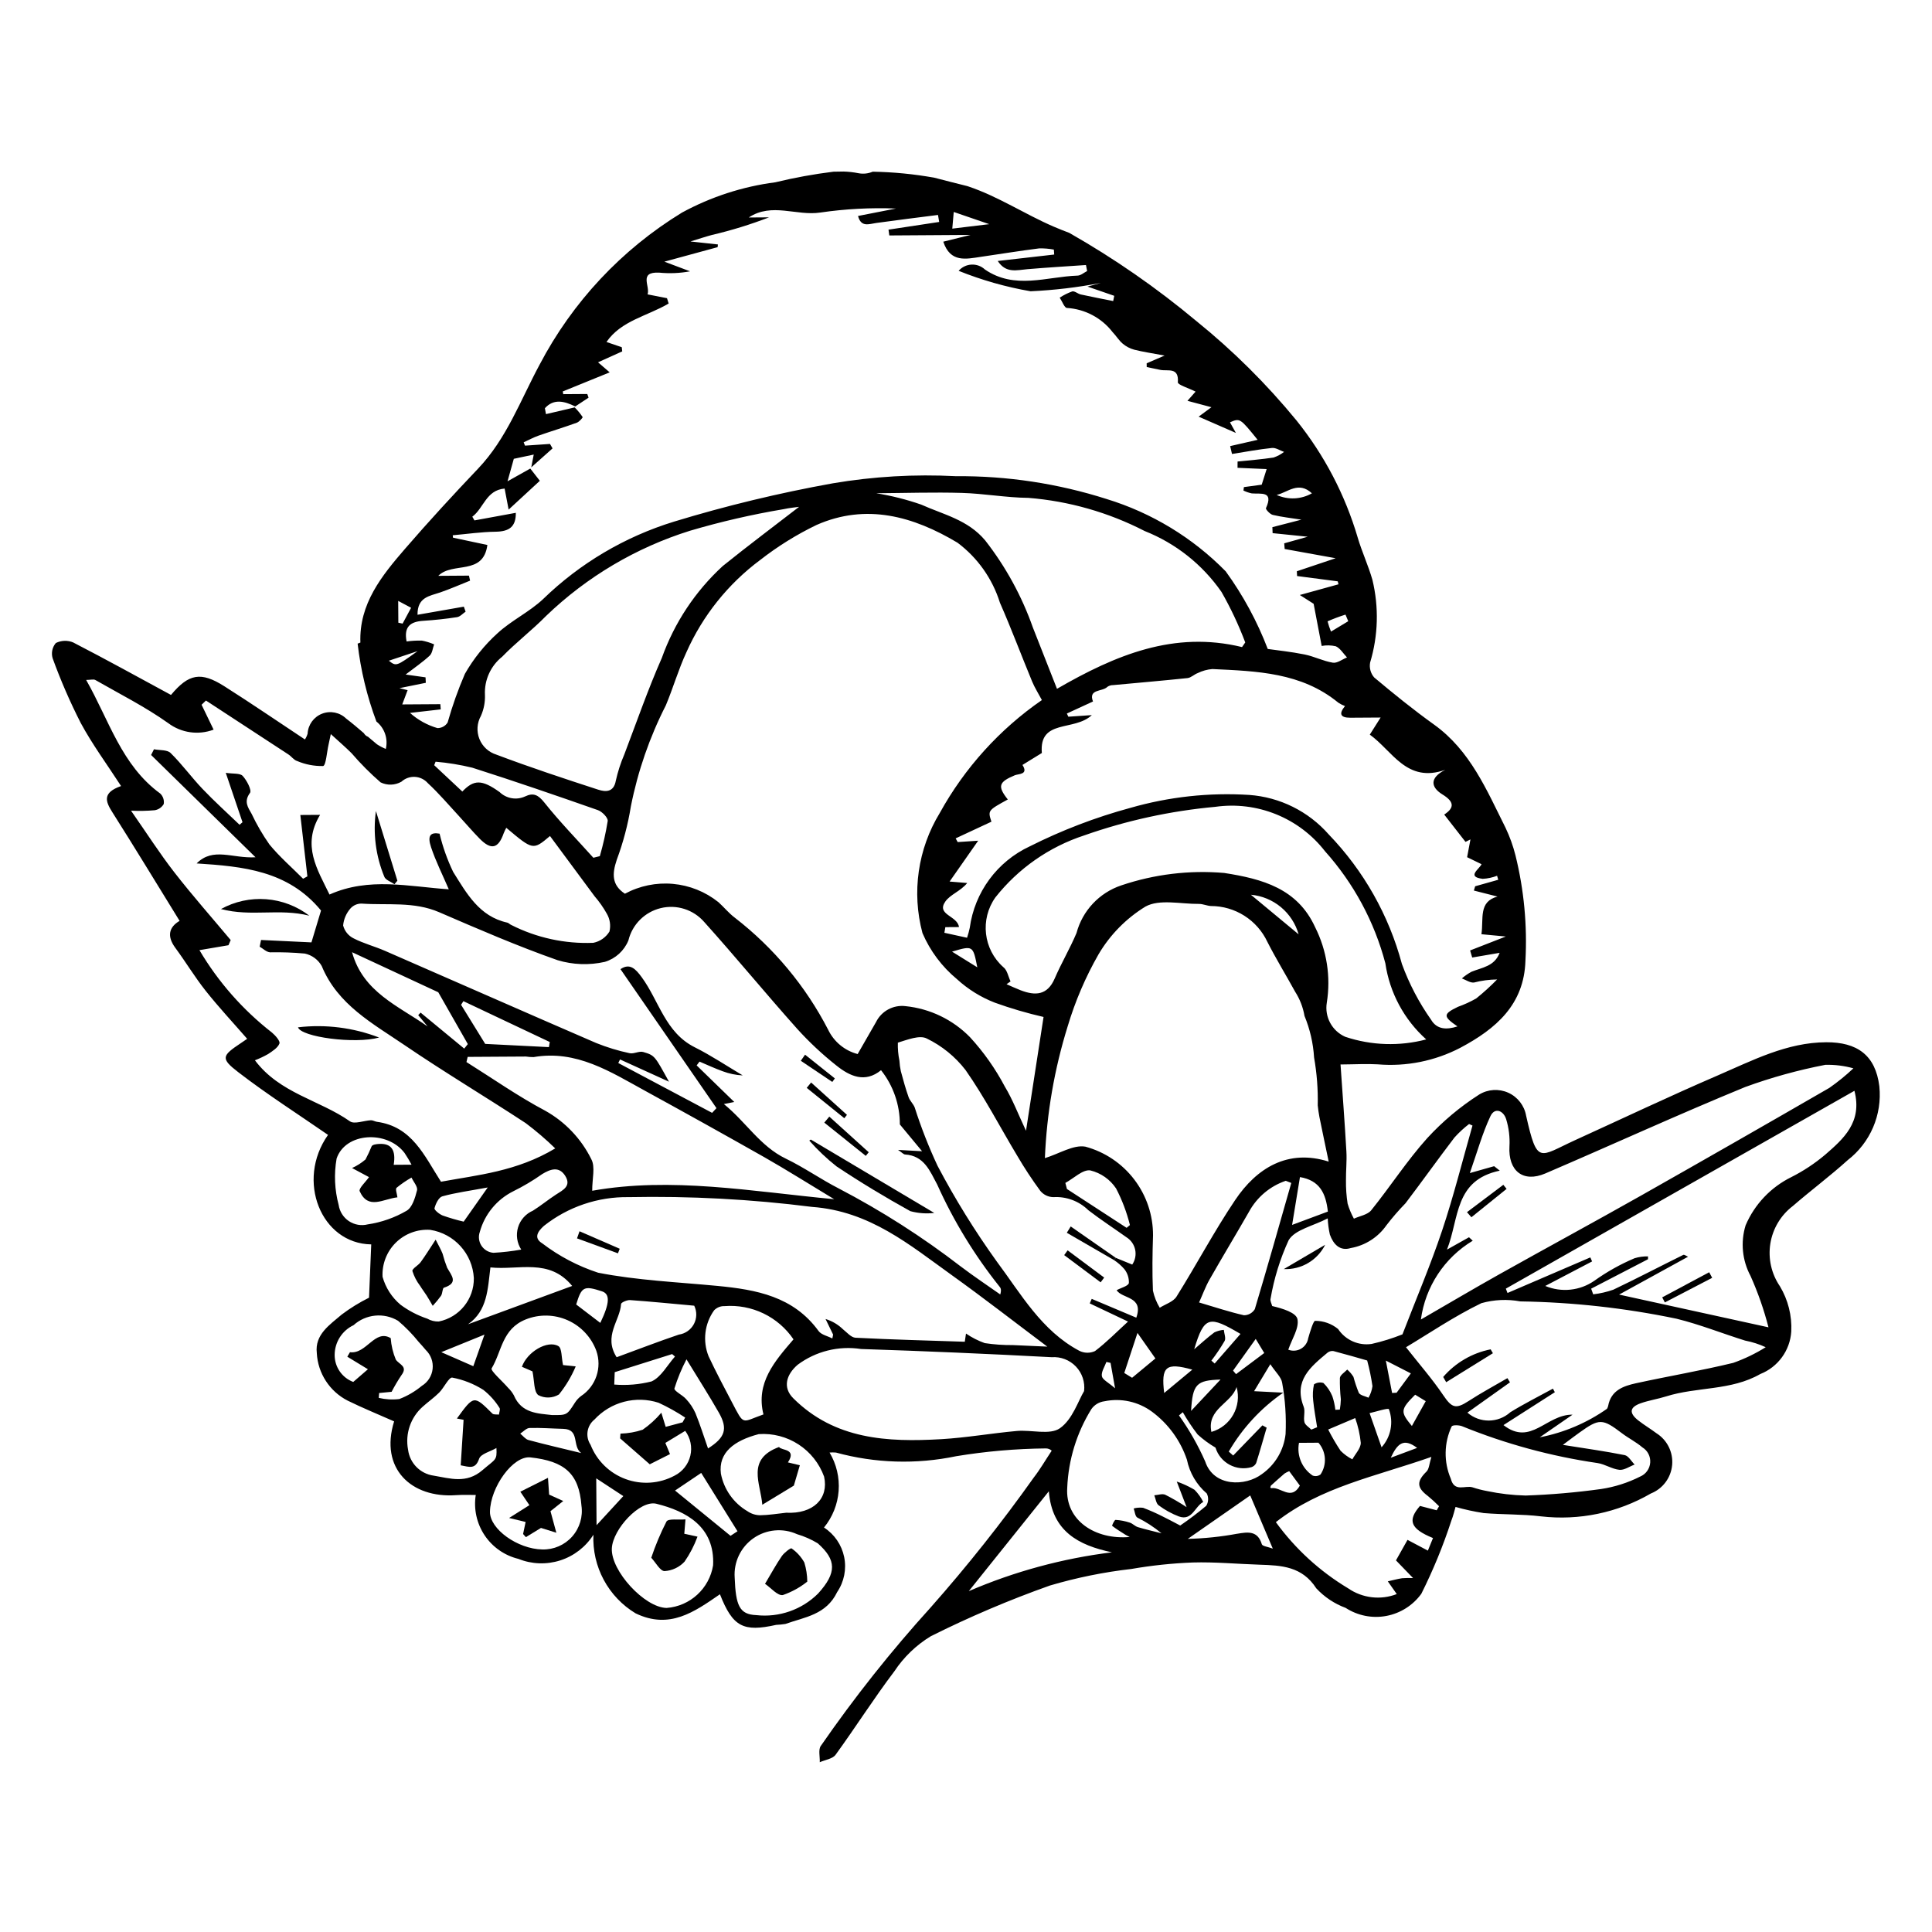 <?xml version="1.0" encoding="UTF-8"?>
<!-- Uploaded to: SVG Repo, www.svgrepo.com, Generator: SVG Repo Mixer Tools -->
<svg fill="#000000" width="800px" height="800px" version="1.1" viewBox="144 144 512 512" xmlns="http://www.w3.org/2000/svg">
 <g>
  <path d="m642.05 431.91c-1.023-8.371-5.973-11.734-14.07-11.703-10.457 0.039-19.566 4.832-28.812 8.816-12.68 5.465-25.16 11.395-37.73 17.121-9.582 4.367-10.023 6.711-13-6.469v-0.004c-0.473-2.688-2.246-4.965-4.734-6.09-2.488-1.121-5.371-0.941-7.699 0.48-5.07 3.242-9.699 7.129-13.773 11.559-5.375 5.984-9.781 12.828-14.844 19.113-0.965 1.199-3.031 1.508-4.59 2.227-0.699-1.266-1.258-2.606-1.668-3.996-0.316-2.027-0.461-4.078-0.434-6.133-0.031-2.559 0.262-5.129 0.113-7.68-0.434-7.586-1.012-15.16-1.555-23.055 3.906-0.027 6.922-0.211 9.922-0.035v0.004c7.535 0.629 15.094-0.891 21.801-4.379 9.516-5.047 16.926-11.477 17.281-23.066 0.508-9.395-0.383-18.816-2.641-27.949-0.633-2.512-1.512-4.949-2.625-7.289-5.012-10.004-9.34-20.465-18.945-27.355-5.469-3.922-10.715-8.168-15.871-12.496-0.945-1.082-1.34-2.539-1.078-3.953 2.144-7.125 2.356-14.695 0.605-21.93-1.09-3.793-2.781-7.414-3.902-11.203h0.004c-3.332-11.309-8.848-21.859-16.238-31.047-7.922-9.66-16.816-18.484-26.535-26.336-10.5-8.77-21.766-16.586-33.66-23.348-1.379-0.523-2.754-1.062-4.121-1.652-7.727-3.324-14.688-8.004-22.715-10.684-0.094-0.031-0.191-0.055-0.285-0.086-2.867-0.719-5.738-1.434-8.598-2.188v-0.004c-5.406-0.973-10.883-1.508-16.375-1.602-1.188 0.508-2.496 0.648-3.762 0.406-1.316-0.262-2.648-0.414-3.988-0.449-0.883 0.012-1.766 0.027-2.648 0.043-5.188 0.641-10.332 1.578-15.414 2.809-8.66 1.125-17.039 3.848-24.715 8.02-16.012 9.777-29.062 23.719-37.762 40.336-5.043 9.363-8.703 19.543-16.246 27.48-6.598 6.941-13.094 13.996-19.359 21.242-6.234 7.203-12.25 14.645-11.871 24.895-0.258 0.098-0.5 0.191-0.73 0.289l-0.004-0.004c0.812 7.059 2.484 13.992 4.977 20.645 2.168 1.734 3.137 4.566 2.488 7.266-0.816-0.336-1.598-0.746-2.336-1.227-0.801-0.656-1.586-1.324-2.371-1.996h0.004c-0.473-0.18-0.863-0.52-1.109-0.957-1.531-1.316-3.066-2.629-4.668-3.848h-0.004c-1.691-1.656-4.191-2.172-6.398-1.316s-3.711 2.926-3.84 5.289c-0.156 0.547-0.395 1.066-0.707 1.543-7.211-4.777-14.211-9.566-21.367-14.105-6.215-3.945-9.426-3.324-14.129 2.305-8.59-4.652-17.168-9.398-25.879-13.891l0.004-0.004c-1.492-0.637-3.191-0.586-4.644 0.137-0.941 1.109-1.262 2.621-0.855 4.016 2.129 5.875 4.621 11.609 7.457 17.176 3.062 5.68 6.938 10.922 10.688 16.711-5.023 1.77-4.137 4.059-2.309 6.945 6.008 9.477 11.828 19.074 17.82 28.785-2.809 1.645-3.43 4.035-1.129 7.156 2.754 3.734 5.152 7.738 8.031 11.367 3.445 4.344 7.238 8.41 11.004 12.734-0.832 0.566-1.27 0.871-1.711 1.168-4.996 3.324-5.375 4.039-0.637 7.684 7.656 5.894 15.828 11.113 23.777 16.609-8.57 12.109-1.832 28.812 11.449 29.02l-0.582 14.117-0.008 0.008c-2.539 1.262-4.957 2.754-7.223 4.457-3.129 2.703-7.199 5.269-6.606 10.234h-0.004c0.289 5.356 3.41 10.156 8.188 12.594 4.004 1.969 8.145 3.648 12.301 5.492-3.875 12.465 4.508 20.395 16.418 19.551 1.719-0.121 3.453-0.039 5.219-0.051-0.59 3.727 0.246 7.535 2.34 10.676 2.094 3.137 5.289 5.375 8.957 6.262 3.539 1.43 7.465 1.57 11.102 0.402 3.633-1.168 6.738-3.574 8.781-6.797-0.18 4.156 0.762 8.281 2.731 11.945 1.965 3.668 4.883 6.734 8.445 8.883 9.016 4.356 15.59-0.398 22.355-5.055 3.398 8.652 6.195 10.055 14.906 8.113h-0.004c0.824-0.035 1.641-0.117 2.453-0.246 5.152-1.836 10.809-2.41 13.719-8.465 1.84-2.719 2.504-6.066 1.844-9.281s-2.586-6.027-5.344-7.805c2.258-2.758 3.613-6.148 3.879-9.703 0.262-3.555-0.574-7.106-2.402-10.168 0.559-0.051 1.121-0.051 1.684 0 10.398 2.848 21.328 3.176 31.883 0.969 7.84-1.293 15.766-1.98 23.711-2.062 0.586-0.012 1.156 0.203 1.59 0.598-1.68 2.535-3.059 4.934-4.742 7.102-8.48 11.945-17.594 23.434-27.301 34.406-10.508 11.582-20.238 23.848-29.133 36.707-0.727 0.984-0.223 2.875-0.289 4.344 1.43-0.637 3.398-0.879 4.195-1.977 5.297-7.289 10.125-14.926 15.562-22.105v0.004c2.5-3.785 5.812-6.973 9.691-9.324 10.23-5.113 20.766-9.598 31.543-13.422 7.051-2.082 14.266-3.551 21.57-4.387 5.387-0.934 10.832-1.508 16.297-1.719 5.894-0.172 11.809 0.398 17.719 0.586 5.797 0.184 11.258 0.438 15.008 6.269 2.152 2.309 4.812 4.082 7.773 5.176 3.188 2.066 7.043 2.832 10.777 2.137 3.734-0.699 7.059-2.801 9.285-5.875 3.113-6.215 5.762-12.656 7.918-19.266 0.566-1.441 0.914-2.973 1.148-3.75h-0.004c2.449 0.699 4.941 1.242 7.457 1.629 5.051 0.426 10.16 0.262 15.184 0.871 10.109 1.172 20.324-0.953 29.125-6.059 3.152-1.25 5.332-4.164 5.641-7.543 0.309-3.375-1.309-6.637-4.18-8.438-1.539-1.152-3.199-2.141-4.719-3.32-2.594-2.012-2.422-3.559 0.602-4.625 2.172-0.766 4.492-1.105 6.691-1.801 8.176-2.586 17.215-1.48 24.961-5.93h0.004c4.688-1.852 7.887-6.238 8.211-11.27 0.203-4.207-0.844-8.383-3.012-11.992-2.262-3.312-3.168-7.363-2.531-11.324 0.641-3.957 2.777-7.519 5.965-9.949 4.769-4.129 9.844-7.914 14.523-12.141v-0.004c5.992-4.621 9.168-12.016 8.395-19.547zm-103.07 7.894c1.16-2.465 3.469-1.453 4.16 0.77v-0.004c0.719 2.344 1.02 4.793 0.883 7.238-0.375 6.457 3.586 9.707 9.504 7.168 17.691-7.586 35.195-15.613 53-22.918h0.004c6.898-2.516 13.984-4.477 21.195-5.867 2.516-0.066 5.023 0.246 7.445 0.926-1.996 1.879-4.125 3.609-6.371 5.18-16.559 9.566-33.16 19.062-49.801 28.484-12.492 7.055-25.113 13.887-37.629 20.898-6.754 3.781-13.41 7.731-20.82 12.008 1.172-8.684 6.227-16.367 13.738-20.883l-0.984-0.918-5.836 3.273c3.289-8.355 1.902-18.387 13.988-20.922l-1.496-1.184-6.438 1.824c1.973-5.617 3.32-10.531 5.457-15.074zm-36.977 34.934h0.004c3.805-0.684 7.188-2.848 9.402-6.016 1.574-2.051 3.269-4.004 5.074-5.856 4.375-5.762 8.574-11.656 12.961-17.406 1.18-1.309 2.477-2.508 3.875-3.586l0.906 0.41c-2.652 9.285-4.984 18.676-8.047 27.82-3.055 9.121-6.84 17.996-10.508 27.508v0.004c-2.652 1.059-5.383 1.91-8.172 2.539-3.473 0.52-6.934-1.02-8.879-3.945-1.715-1.414-3.871-2.184-6.094-2.176-0.465-0.047-1.359 2.957-1.84 4.617-0.184 1.168-0.887 2.188-1.914 2.777-1.023 0.59-2.262 0.68-3.363 0.254 0.965-2.836 2.918-5.711 2.434-8.09-0.352-1.738-3.914-2.824-6.699-3.481-0.156-0.645-0.582-1.367-0.43-1.926v-0.004c0.914-5.359 2.527-10.578 4.797-15.523 1.664-2.801 6.461-3.738 10.355-5.777l-0.004 0.004c0.066 1.441 0.258 2.875 0.57 4.285 0.922 2.566 2.656 4.484 5.574 3.566zm2.086 38.371 0.004-0.004c-0.559-1.379-1.031-2.789-1.418-4.227-0.449-0.723-1.004-1.371-1.648-1.926-0.684 0.738-1.863 1.422-1.945 2.223-0.035 1.891 0.051 3.781 0.254 5.66-0.027 0.914-0.117 1.824-0.27 2.723l-1.184 0.055c-0.141-1.219-0.406-2.422-0.793-3.586-0.539-1.324-1.348-2.523-2.367-3.523-0.848-0.266-1.77-0.129-2.504 0.367-0.309 1.418-0.379 2.879-0.207 4.32 0.234 2.359 0.68 4.695 1.039 7.043l-1.547 0.625c-0.633-0.652-1.633-1.219-1.816-1.98-0.316-1.305 0.266-2.879-0.199-4.078-2.711-6.945 1.848-10.59 6.285-14.305h-0.004c0.441-0.363 1.016-0.527 1.586-0.457 3.363 0.879 6.699 1.859 8.961 2.504 0.602 2.238 1.07 4.508 1.402 6.801-0.148 1.078-0.504 2.117-1.051 3.059-0.887-0.414-2.168-0.602-2.574-1.297zm0.527 13.27c0 1.453-1.441 2.91-2.234 4.367l0.004-0.004c-1.152-0.594-2.207-1.363-3.125-2.281-1.203-1.809-2.297-3.688-3.277-5.625l7.156-3.039v-0.004c0.758 2.129 1.254 4.34 1.48 6.582zm-10.66 8.363c-0.602 0.453-1.398 0.562-2.098 0.289-2.832-1.902-4.254-5.312-3.613-8.664l5.152-0.035c2.062 2.356 2.293 5.805 0.559 8.41zm18.117-17.293v0.004c1.281 3.465 0.531 7.352-1.945 10.094l-3.176-9.059c1.676-0.359 4.93-1.438 5.121-1.035zm7.481 10.258-6.988 2.609c1.742-3.715 3.356-5.344 6.988-2.606zm-1.391-5.809c-3.098-3.746-3.078-4.344 0.867-8.289l2.805 1.711zm-4.051-8.812-1.191 0.066-1.66-8.586 6.633 3.398zm-79.934-11.039v0.004c-1.328 0.609-2.863 0.578-4.164-0.086-10-5.316-15.441-15.066-21.859-23.656-5.809-8.082-11.055-16.555-15.695-25.359-2.344-5.019-4.367-10.18-6.051-15.457-0.383-0.977-1.277-1.758-1.621-2.738-0.793-2.246-1.43-4.547-2.047-6.848h-0.004c-0.199-0.93-0.328-1.875-0.379-2.824-0.324-1.57-0.465-3.172-0.414-4.773 2.504-0.758 5.773-2.09 7.676-1.09 4.012 1.949 7.519 4.801 10.25 8.332 5.074 7.238 9.16 15.168 13.73 22.77 1.867 3.188 3.898 6.277 6.086 9.254 0.852 1.043 2.121 1.656 3.469 1.676 3.441-0.215 6.812 1.047 9.273 3.465 3.262 2.512 6.727 4.766 10.082 7.156 1.191 0.738 2.027 1.926 2.32 3.297 0.289 1.367 0.012 2.797-0.773 3.953l-4.356-1.781-0.52 0.562c1.035 0.672 1.969 1.484 2.777 2.414 0.836 1.047 1.266 2.359 1.207 3.699-0.207 0.816-2.016 1.227-3.25 1.895 1.492 2.34 7.238 1.566 5.219 7.281l-11.816-4.984-0.523 1.203 10.145 4.812c-2.957 2.699-5.684 5.492-8.762 7.828zm5.328 9.867c-1.812-1.586-3.34-2.289-3.5-3.219-0.195-1.156 0.746-2.5 1.199-3.766l1.102 0.246zm-74.723-14.238-0.203 1.027c-1.242-0.645-2.922-0.969-3.656-1.98-6.664-9.172-16.508-10.957-26.785-11.945-10.574-1.016-21.273-1.461-31.656-3.504v-0.004c-5.332-1.742-10.332-4.375-14.789-7.777-2.281-1.387-1.273-3.086 0.461-4.637h0.004c6.375-5.039 14.293-7.727 22.418-7.606 16.25-0.32 32.504 0.547 48.629 2.59 15.32 1.117 25.855 10.074 37.191 18.199 8.227 5.898 16.219 12.121 25.152 18.828-3.578-0.16-6.34-0.27-9.102-0.406-2.5 0.023-5-0.152-7.473-0.523-1.758-0.625-3.43-1.477-4.973-2.535l-0.32 2.172c-9.785-0.324-19.379-0.57-28.961-1.062-1.145-0.059-2.266-1.395-3.316-2.238v0.004c-1.301-1.27-2.887-2.203-4.625-2.727zm-18.461 21.16c-5.879 2.078-5.031 3.086-8.301-3.137-2.137-4.066-4.293-8.125-6.242-12.281v-0.004c-1.621-4.047-1.066-8.641 1.477-12.18 0.727-0.742 1.734-1.145 2.773-1.102 3.551-0.27 7.109 0.402 10.316 1.949 3.203 1.547 5.945 3.914 7.941 6.859-5.012 5.824-10.039 11.539-7.965 19.891zm-39.414-11.199 15.215-4.793 0.754 0.652c-2.035 2.277-3.668 5.457-6.215 6.598h-0.004c-3.223 0.82-6.562 1.098-9.875 0.824zm1.684-18.066c0.027-0.414 1.59-1.094 2.394-1.035 5.703 0.406 11.391 0.977 16.988 1.484v-0.004c0.754 1.543 0.723 3.352-0.082 4.867-0.805 1.516-2.285 2.555-3.984 2.797-5.496 1.859-10.91 3.957-16.492 6-3.582-5.648 0.891-9.637 1.176-14.109zm14.141 22.379c0.828-2.664 1.898-5.246 3.195-7.715 3.246 5.32 6.012 9.641 8.555 14.09 2.481 4.344 1.695 6.641-2.848 9.527-1.094-3.121-2.086-6.293-3.332-9.359-0.617-1.371-1.457-2.633-2.488-3.731-0.945-1.074-3.227-2.148-3.082-2.812zm-19.645-17.371-6.391-4.879c1.434-4.738 2.035-5.043 6.828-3.488 2.18 0.707 2.094 3.106-0.438 8.367zm-45.773-78.562c-7.699-5.441-17.109-9.07-20.016-19.676l22.848 10.617 7.832 13.734-0.953 1.195-11.562-9.535-0.633 0.668zm45.262-62.734c-9.051-2.941-18.102-5.93-27-9.289v-0.004c-2.062-0.629-3.727-2.156-4.527-4.156s-0.648-4.258 0.406-6.133c0.773-1.754 1.137-3.66 1.059-5.574-0.188-3.894 1.504-7.644 4.551-10.078 3.68-3.797 7.938-7.031 11.641-10.809 10.797-10.387 23.859-18.121 38.156-22.59 8.113-2.394 16.367-4.297 24.711-5.699 1.719-0.375 3.488-0.531 4.188-0.633-6.316 4.883-13.363 10.16-20.215 15.676-7.277 6.68-12.82 15.031-16.145 24.336-3.691 8.375-6.703 17.055-9.961 25.621v-0.004c-0.965 2.242-1.715 4.57-2.246 6.953-0.547 3.102-2.727 2.992-4.617 2.379zm2.473 8.285c-0.504 3.144-1.203 6.258-2.09 9.32l-1.715 0.422c-4.363-4.856-8.934-9.547-12.996-14.645-1.617-2.027-2.902-2.66-5.094-1.602l0.004-0.004c-2.273 1.047-4.953 0.586-6.754-1.152-4.766-3.418-6.844-3.312-9.883-0.145l-7.457-6.981 0.371-0.93v0.004c3.281 0.281 6.531 0.812 9.73 1.59 11.16 3.559 22.238 7.367 33.293 11.246 1.113 0.391 2.688 1.996 2.59 2.875zm92.676-73.766c5.336 3.988 9.281 9.559 11.266 15.918 3.023 6.879 5.656 13.934 8.531 20.879 0.672 1.625 1.637 3.129 2.586 4.922h0.004c-11.211 7.746-20.473 17.988-27.059 29.918-5.816 9.535-7.477 21.039-4.59 31.832 2.031 4.734 5.16 8.914 9.125 12.199 2.934 2.691 6.344 4.812 10.055 6.246 4.223 1.523 8.535 2.785 12.91 3.789-1.426 9.23-2.953 19.129-4.652 30.156-2.07-4.394-3.523-8.258-5.621-11.727-2.5-4.738-5.602-9.133-9.227-13.078-4.555-4.652-10.598-7.559-17.074-8.219-3.242-0.398-6.387 1.297-7.828 4.231-1.559 2.738-3.141 5.465-4.863 8.465-3.414-0.891-6.266-3.238-7.801-6.418-5.984-11.594-14.438-21.738-24.758-29.723-1.59-1.188-2.867-2.789-4.352-4.125h-0.004c-3.453-2.758-7.644-4.438-12.047-4.832-4.402-0.398-8.824 0.512-12.715 2.606-3.535-2.305-3.391-5.312-2.176-8.941h-0.004c1.723-4.617 2.984-9.395 3.769-14.262 1.84-9.285 4.953-18.27 9.25-26.699 1.949-4.656 3.352-9.555 5.473-14.125 4.309-9.68 11.039-18.09 19.539-24.418 4.629-3.613 9.629-6.723 14.918-9.273 13.195-5.82 25.676-2.301 37.344 4.68zm-21.555-13.09c7.891-0.051 15.32-0.301 22.734-0.086 5.871 0.168 11.723 1.25 17.59 1.312l0.004-0.004c10.766 0.859 21.25 3.848 30.852 8.793 8.223 3.258 15.297 8.867 20.348 16.129 2.457 4.289 4.562 8.77 6.305 13.395l-0.852 1.23c-18.008-4.379-33.504 2.082-49.039 11.059-2.215-5.633-4.281-10.914-6.367-16.188v0.008c-2.938-8.352-7.211-16.168-12.66-23.145-4.598-5.496-11.078-6.844-16.953-9.492-3.891-1.355-7.891-2.363-11.961-3.016zm20.133 121.48c5.551-1.645 5.551-1.645 6.691 4.156zm-85.77-2.981 0.004-0.004c1.031-4.227 4.336-7.523 8.562-8.547 4.227-1.027 8.672 0.391 11.527 3.676 8.348 9.281 16.27 18.949 24.59 28.262h-0.004c3.211 3.551 6.711 6.824 10.465 9.793 3.543 2.832 7.57 4.68 11.809 1.219v0.004c3.242 4.086 4.996 9.156 4.984 14.371l5.891 7.106-6.375-0.359c1.102 0.742 1.469 1.191 1.859 1.215 5.078 0.332 6.586 4.375 8.555 8.027l-0.004 0.004c4.344 9.645 9.879 18.707 16.477 26.977 0.34 0.371 0.555 0.859 0.207 2.09-3.481-2.457-7.039-4.816-10.43-7.391h-0.004c-10.172-7.844-21.016-14.777-32.406-20.719-4.758-2.438-9.172-5.566-13.98-7.879-6.816-3.277-10.555-9.719-16.426-14.469l2.754-0.551-9.969-9.695 0.762-1.004c2.055 0.867 4.078 1.816 6.172 2.57 1.695 0.637 3.477 1.004 5.281 1.086-4.231-2.504-8.336-5.262-12.723-7.457-7.82-3.91-9.465-12.324-14.055-18.57-1.617-2.199-3.141-3.824-5.621-2.129 8.527 12.348 16.984 24.586 25.438 36.828l-1.16 1.25-24.863-13.207 0.465-0.945 12.973 5.898c-3.777-6.832-3.738-6.969-6.828-7.871-1.082-0.316-2.5 0.578-3.621 0.312l0.004 0.004c-3.027-0.641-5.992-1.547-8.863-2.703-18.68-8.074-37.297-16.293-55.949-24.418-2.742-1.195-5.688-1.953-8.332-3.316h-0.004c-1.371-0.684-2.379-1.93-2.762-3.414 0.156-1.676 0.844-3.258 1.957-4.523 0.75-0.824 1.816-1.289 2.934-1.27 6.871 0.48 13.867-0.605 20.551 2.281 10.359 4.477 20.738 8.969 31.371 12.711h-0.004c4.078 1.23 8.402 1.387 12.559 0.449 2.828-0.863 5.121-2.953 6.238-5.695zm-20.836 26.93-0.23 1.355-16.883-0.852-6.394-10.363 0.617-0.965zm-21.758 3.945c5.137-0.035 10.277-0.074 15.414-0.094h0.004c0.68 0.102 1.363 0.152 2.051 0.148 11.367-1.969 20.367 3.91 29.586 8.957 10.543 5.773 21.047 11.621 31.508 17.543 5.918 3.363 11.676 7.008 18.566 11.164-22.141-2.102-43.125-5.961-64.129-2.242-0.02-3.195 0.871-6.316-0.234-8.352h0.004c-2.684-5.438-6.953-9.926-12.246-12.875-7.203-3.812-13.922-8.543-20.848-12.879zm25.848 31.527c1.727 2.742-0.648 3.789-2.512 5.004-2.055 1.34-3.957 2.914-6.035 4.215h0.004c-1.91 0.82-3.356 2.445-3.957 4.434-0.598 1.988-0.289 4.141 0.848 5.883-2.434 0.434-4.891 0.719-7.359 0.855-1.293-0.094-2.469-0.789-3.18-1.871-0.711-1.086-0.875-2.441-0.441-3.664 1.289-4.676 4.504-8.586 8.84-10.758 2.68-1.32 5.25-2.848 7.688-4.566 2.16-1.316 4.453-2.156 6.109 0.469zm-26.914 12.137 0.004-0.004c-1.887-0.441-3.746-0.984-5.57-1.625-0.887-0.359-2.277-1.484-2.16-1.934 0.309-1.188 1.121-2.883 2.07-3.144 3.508-0.973 7.152-1.449 12.031-2.352zm2.699 14.961c0.074 5.566-3.828 10.398-9.285 11.5-1.07 0.039-2.125-0.223-3.051-0.754-2.531-0.844-4.914-2.082-7.062-3.668-2.312-1.93-3.984-4.516-4.793-7.422-0.172-3.379 1.105-6.676 3.516-9.055 2.41-2.375 5.723-3.613 9.102-3.391 6.394 0.992 11.223 6.328 11.574 12.789zm2.82 14.973-2.961 8.371-8.484-3.715zm-4.363-2.742c5.152-3.574 5.219-9.316 5.934-15.066 7.457 0.797 15.559-2.566 21.668 4.914zm158.3-37.457c2.227-1.207 4.641-3.629 6.629-3.316v0.004c2.793 0.68 5.227 2.391 6.816 4.781 1.602 3.078 2.832 6.332 3.668 9.699l-0.879 0.734-15.812-10.293zm19.113 39.754 4.75 6.766-6.176 5.121-2.074-1.27zm4.094-11.203c-0.207-4.863-0.133-9.746 0.027-14.617 0.027-5.352-1.719-10.562-4.961-14.82-3.242-4.262-7.801-7.328-12.969-8.723-3.188-0.562-6.902 1.867-10.727 3.039v-0.004c0.484-11.859 2.516-23.609 6.043-34.941 1.988-6.648 4.727-13.047 8.172-19.066 3.047-5.172 7.316-9.516 12.434-12.652 3.719-2.055 9.367-0.66 14.16-0.707 1.066-0.012 2.129 0.504 3.203 0.562v-0.004c3.137 0.004 6.211 0.898 8.859 2.582 2.648 1.684 4.762 4.086 6.094 6.93 2.281 4.484 4.93 8.781 7.348 13.195 1.25 1.949 2.094 4.129 2.484 6.414 1.449 3.508 2.309 7.234 2.539 11.027 0.738 4.18 1.066 8.422 0.969 12.668 0.117 1.02 0.234 2.047 0.438 3.051 0.762 3.769 1.562 7.535 2.465 11.867-10.836-3.438-19.086 1.707-24.781 10.176-5.566 8.277-10.246 17.145-15.551 25.609-0.859 1.371-2.934 1.984-4.445 2.945h0.004c-0.848-1.402-1.457-2.934-1.805-4.531zm25.965-104.92h-0.004c2.926 0.262 5.699 1.406 7.957 3.281 2.258 1.875 3.894 4.387 4.695 7.211zm20.398 83.965-9.477 3.531 2.078-12.672c5.246 0.887 6.859 4.305 7.398 9.141zm-27.574 31.348c-0.867 0.066-1.711 0.289-2.496 0.66-1.863 1.387-3.582 2.973-5.356 4.481 2.676-8.961 4.07-8.879 12.273-4.07l-6.844 7.848-0.875-0.766v0.004c1.281-1.664 2.453-3.406 3.512-5.219 0.383-0.742-0.117-1.945-0.215-2.938zm-0.875 13.168-7.805 8.316c0.422-7.121 1.414-8.117 7.805-8.316zm4.254 1.973c1.43 5.129-1.551 10.445-6.672 11.902-1.262-6.137 5.332-7.551 6.672-11.902zm-0.141-3.406-0.793-0.934 6.008-8.398 2.262 3.731zm4.973-17.219c-0.613 1-1.699 1.613-2.871 1.613-3.828-0.863-7.566-2.113-11.898-3.391 0.922-2.039 1.68-4.144 2.769-6.062 3.426-6.027 7.019-11.961 10.465-17.98l-0.004 0.004c2.102-3.859 5.578-6.789 9.742-8.203l1.465 0.57c-3.191 11.16-6.332 22.332-9.668 33.449zm-16.559 16.023-7.457 6.191c-0.855-7.039 0.445-8.145 7.457-6.191zm-2.523 11.281c1.172 2.051 2.481 4.016 3.922 5.891 1.453 1.328 3.043 2.5 4.742 3.492 1.254 4.051 5.519 6.348 9.59 5.164 0.52-0.188 0.945-0.57 1.188-1.066 0.984-3.109 1.867-6.25 2.781-9.379l-1.121-0.621-7.75 8-1.172-1.043c3.602-6.203 8.535-11.535 14.438-15.613l-7.723-0.395 4.301-7.152c1.41 2.141 2.926 3.453 3.137 4.949 0.812 4.469 1.113 9.012 0.906 13.551-0.465 4.273-2.75 8.145-6.269 10.617-4.359 3.297-12.781 3.457-15.039-3.352-1.891-4.289-4.215-8.375-6.941-12.191zm43.055-99.48v-0.004c-3.508-1.547-5.519-5.273-4.891-9.055 1.09-6.82 0.008-13.812-3.09-19.984-4.684-10.25-13.918-12.797-24.113-14.383-9.219-0.789-18.504 0.332-27.273 3.297-5.82 1.953-10.277 6.699-11.859 12.633-1.73 4.094-4.016 7.953-5.777 12.039-1.941 4.496-5.16 4.609-9.027 3.121-1.266-0.488-2.492-1.066-3.734-1.605l1.062-0.742c-0.613-1.281-0.891-3.016-1.898-3.766l-0.004-0.004c-5.316-4.715-6.234-12.676-2.129-18.477 6.062-7.691 14.266-13.414 23.57-16.453 11.207-3.945 22.859-6.484 34.688-7.562 5.461-0.777 11.027-0.102 16.141 1.969 5.109 2.066 9.582 5.445 12.969 9.801 7.602 8.492 13.082 18.664 15.988 29.688 1.137 7.785 4.969 14.926 10.832 20.176-7.066 1.863-14.523 1.625-21.453-0.691zm9.367-84.613-2.863 4.527c6.031 4.316 9.746 12.938 20 9.332-4.301 2.152-3.769 4.668-0.777 6.504 3.066 1.883 3.359 3.481 0.496 5.348l5.641 7.238 1.312-0.652-0.887 4.711 3.828 1.859c-0.609 1.332-4.07 3.356 0.309 3.875 1.305-0.066 2.59-0.34 3.809-0.812l0.305 1.062-6.117 1.723-0.34 1.133 6.262 1.594c-5.098 1.355-3.644 5.871-4.258 9.98l6.457 0.609-9.457 3.691 0.551 1.875 7.269-1.242c-1.363 3.606-4.684 3.879-7.449 5.012l0.004-0.004c-0.914 0.496-1.773 1.086-2.559 1.77 1.074 0.395 2.195 1.211 3.207 1.09h0.004c2.004-0.516 4.062-0.789 6.129-0.812-1.742 1.781-3.59 3.461-5.531 5.027-1.543 0.883-3.164 1.625-4.84 2.219-3.969 1.91-4.008 2.543-0.137 5.195-2.894 0.941-5.469 0.828-6.992-1.77-3.215-4.559-5.812-9.523-7.727-14.766-3.457-12.918-10.137-24.742-19.422-34.367-5.371-6.106-12.926-9.852-21.035-10.441-10.621-0.672-21.281 0.488-31.512 3.43-9.207 2.496-18.137 5.914-26.66 10.199-8.629 4.016-14.621 12.152-15.898 21.586-0.188 0.891-0.43 1.77-0.715 2.633l-6.012-1.316 0.258-1.492 3.613-0.023c-0.383-3.035-6.109-3.211-3.606-6.781 1.301-1.855 4.019-2.719 5.793-4.894l-4.672-0.387c2.438-3.484 4.691-6.703 7.574-10.824l-5.434 0.363-0.535-0.984 9.48-4.418c-0.969-2.973-0.969-2.973 4.34-5.887-2.797-3.519-2.406-4.633 1.859-6.418 0.969-0.406 3.695-0.137 2.023-2.734l5.137-3.164c-0.77-9.125 8.598-5.648 13.246-10.043l-6.219 0.426-0.398-0.844 6.926-3.191c-1.312-3.379 2.527-2.535 3.809-3.879h0.004c0.445-0.309 0.98-0.473 1.523-0.461 6.574-0.621 13.152-1.168 19.719-1.863 0.93-0.098 1.754-0.977 2.691-1.32 1.219-0.602 2.535-0.965 3.887-1.074 11.758 0.562 23.609 0.883 33.383 8.918h0.004c0.555 0.363 1.145 0.664 1.766 0.898-1.602 1.934-1.379 3.086 1.395 3.086 2.43 0 4.863-0.027 8.039-0.051zm-8.578-25.527-4.57 2.754h0.004c-0.367-0.883-0.672-1.793-0.914-2.719 1.547-0.684 3.133-1.277 4.75-1.785zm-9.629-33.895c-2.867 1.633-6.34 1.789-9.348 0.43 2.91-0.648 5.781-3.762 9.348-0.43zm-94.918-74.559 9.406 3.231-9.793 1.184zm-136.16 100.85c2.703-0.926 5.328-2.09 7.988-3.148l-0.301-1.328-8.125 0.055c3.766-3.816 11.895 0.043 13.008-8.176l-9.109-1.938-0.074-0.637c3.781-0.336 7.559-0.891 11.344-0.941 3.621-0.047 5.414-1.305 5.375-5.008l-10.965 2.012-0.566-0.988c3.023-2.238 3.637-7.027 8.562-7.453l1.062 5.574 8.273-7.633-2.535-3.246-6.031 3.383 1.668-5.965 5.277-1.121-0.652 3.387 5.641-5.027-0.68-1.18-6.621 0.453-0.355-0.883c1.309-0.594 2.582-1.289 3.934-1.766 3.367-1.18 6.785-2.207 10.137-3.422 0.652-0.234 1.652-1.352 1.555-1.523l-0.004 0.008c-0.613-0.914-1.316-1.77-2.102-2.547l-7.606 1.781-0.289-1.559c2.305-2.566 5.109-1.93 8.039-0.469 1.18-0.777 2.359-1.555 3.539-2.332l-0.344-0.973-6.371 0.043-0.125-0.719 12.434-5.059-3.086-2.664 6.41-2.894-0.121-1.105-4.051-1.383c3.875-5.668 10.902-6.894 16.477-10.195l-0.441-1.414-5.148-1.012c0.742-2.168-2.441-6.016 3.059-5.758h0.004c2.738 0.273 5.5 0.156 8.203-0.348l-6.809-2.562 14.109-3.844 0.078-0.715-7.281-0.793c2.641-0.805 4.18-1.328 5.746-1.738 5.129-1.203 10.172-2.758 15.086-4.652l-5.387 0.035c6.133-4.051 12.656-0.344 18.988-1.312 6.629-0.969 13.332-1.324 20.027-1.059l-10.051 1.973c0.812 3.078 2.887 2.125 4.824 1.855 5.449-0.762 10.91-1.426 16.367-2.129l0.316 1.855-13.43 2.039 0.211 1.539 21.531-0.141-7.227 1.793c1.883 5.644 6.027 4.59 9.996 4.008 5.121-0.75 10.234-1.574 15.371-2.227l-0.008-0.004c1.324-0.035 2.644 0.074 3.945 0.32l0.094 1.309-14.961 1.707c2.164 3.344 5.051 2.414 7.84 2.176 5.172-0.441 10.355-0.746 15.535-1.105l0.312 1.594c-0.84 0.422-1.668 1.18-2.523 1.211-8.23 0.277-16.648 3.805-24.582-1.629l0.004-0.004c-0.961-0.891-2.242-1.355-3.555-1.285-1.309 0.066-2.535 0.664-3.398 1.652 6.148 2.473 12.539 4.289 19.066 5.418 6.262-0.289 12.496-1.031 18.648-2.215l-3.574 0.969 7.098 2.449-0.277 1.391c-2.863-0.574-5.731-1.121-8.582-1.746-0.793-0.176-1.625-0.965-2.277-0.809-1.168 0.418-2.281 0.973-3.316 1.656 0.637 0.949 1.277 2.727 1.91 2.723h-0.004c4.781 0.289 9.203 2.633 12.125 6.426 0.938 0.965 1.645 2.176 2.66 3.035 0.891 0.75 1.93 1.297 3.055 1.602 2.324 0.59 4.715 0.93 8.051 1.555l-4.75 2.051 0.012 0.992c1.203 0.25 2.406 0.508 3.609 0.754 1.984 0.406 4.961-0.828 4.641 3.297-0.051 0.648 2.832 1.52 4.699 2.461l-2.152 2.441 6.356 1.695-3.394 2.5 9.875 4.316-1.57-2.816c2.66-1.133 2.66-1.133 7.328 4.641l-7.281 1.664 0.492 2.086c3.527-0.555 7.047-1.227 10.594-1.594 1.02-0.105 2.129 0.676 3.199 1.047l-0.012 0.004c-0.832 0.648-1.766 1.148-2.766 1.488-3.16 0.484-6.356 0.723-9.539 1.055l-0.012 1.668 7.715 0.336-1.309 4.137-4.715 0.637-0.125 0.91h-0.004c0.707 0.344 1.453 0.602 2.219 0.762 2.422 0.207 5.848-0.727 3.754 3.91-0.133 0.289 1.059 1.602 1.793 1.781 2.363 0.566 4.797 0.828 7.602 1.266l-7.695 1.988 0.062 1.586 9.305 0.949-6.227 1.75 0.121 1.504 13.504 2.445-10.281 3.453 0.062 1.266 10.777 1.406 0.195 0.785-10.246 2.832 3.66 2.332 2.133 11.176-0.004-0.004c1.242-0.227 2.516-0.199 3.746 0.086 1.191 0.543 1.996 1.938 2.969 2.961-1.254 0.504-2.598 1.574-3.738 1.391-2.539-0.406-4.938-1.656-7.469-2.172-3.609-0.73-7.293-1.105-9.789-1.465h-0.004c-2.797-7.316-6.543-14.234-11.145-20.574-8.762-8.922-19.613-15.508-31.57-19.168-12.906-4.113-26.387-6.156-39.934-6.043-10.91-0.57-21.852 0.062-32.625 1.887-14.223 2.559-28.289 5.949-42.113 10.164-13.008 4-24.879 11.027-34.645 20.504-3.652 3.445-8.445 5.68-12.129 9.102v-0.004c-3.418 3.102-6.324 6.719-8.609 10.73-1.809 4.191-3.336 8.5-4.578 12.898-0.582 0.926-1.605 1.484-2.699 1.477-2.695-0.785-5.18-2.16-7.273-4.027l8.148-0.934-0.102-1.379-10.098 0.066 1.422-3.781-2.164-0.531 6.988-1.418-0.074-1.449-5.277-0.742c2.418-1.863 4.531-3.293 6.375-5.008 0.707-0.66 0.801-1.973 1.176-2.988-1.047-0.449-2.137-0.785-3.254-1-1.352-0.031-2.699 0.047-4.039 0.23-0.797-4.039 1.125-5.262 4.426-5.473 2.992-0.191 5.984-0.512 8.945-0.969 0.812-0.125 1.516-0.953 2.269-1.457l-0.469-1.324-12.277 2.148c-0.051-4.684 3.191-4.953 5.945-5.898zm-11.066 2.223 3.422 1.82-2.254 4.195-1.129-0.238zm5.141 13.309c-5.66 4.07-5.66 4.07-7.617 2.539zm-43.113 108.43c1.207-0.461 2.379-1.016 3.504-1.656 1.152-0.77 2.566-1.645 3-2.797 0.242-0.645-1.102-2.156-2.023-2.926v0.004c-7.703-6.008-14.207-13.402-19.18-21.809l7.691-1.309 0.59-1.367c-4.988-5.961-10.145-11.793-14.914-17.926-3.879-4.988-7.293-10.336-11.5-16.363h-0.004c2.094 0.105 4.195 0.07 6.281-0.117 1-0.16 1.879-0.762 2.391-1.637 0.168-1.023-0.176-2.066-0.922-2.785-10.27-7.488-13.539-19.406-19.637-30.105 1.188-0.008 1.965-0.254 2.445 0.02 6.5 3.723 13.246 7.113 19.324 11.438 3.449 2.582 7.977 3.227 12.008 1.711l-3.188-6.594 1.156-1.121c7.293 4.762 14.582 9.527 21.871 14.297 0.801 0.523 1.426 1.469 2.281 1.73v-0.004c2.176 0.93 4.523 1.383 6.887 1.336 0.766-0.117 1-3.731 1.469-5.746 0.121-0.52 0.227-1.043 0.582-2.719 2.176 1.996 3.914 3.473 5.516 5.082l0.004 0.004c2.367 2.754 4.934 5.332 7.676 7.711 1.758 0.859 3.824 0.789 5.519-0.18 0.973-0.891 2.266-1.352 3.586-1.277 1.316 0.074 2.551 0.676 3.422 1.672 2.914 2.691 5.492 5.746 8.195 8.664 1.863 2.012 3.625 4.117 5.555 6.066 3.043 3.074 4.918 2.602 6.344-1.465 0.203-0.496 0.43-0.977 0.684-1.445 7.086 5.973 7.086 5.973 11.586 2.18 3.949 5.336 7.875 10.629 11.793 15.93h-0.004c1.254 1.445 2.356 3.019 3.289 4.688 0.82 1.422 1.062 3.102 0.68 4.699-0.949 1.547-2.5 2.629-4.281 2.988-7.531 0.305-15.016-1.324-21.738-4.731-0.379-0.145-0.68-0.539-1.059-0.625-7.422-1.625-10.781-7.762-14.32-13.402h-0.004c-1.566-3.25-2.781-6.66-3.617-10.172-2.344-0.418-3.328 0.418-2.254 3.613 1.25 3.727 3.039 7.277 4.695 11.137-10.605-0.727-21.141-3.293-31.613 1.383-3.207-6.66-7.418-13-2.496-21.117l-5.234 0.035 1.867 16.27-1.137 0.625c-3-3.008-6.242-5.82-8.926-9.09v-0.004c-1.797-2.559-3.371-5.266-4.707-8.094-0.992-1.758-2.129-3.277-0.438-5.559 0.52-0.699-0.84-3.328-1.941-4.508-0.715-0.766-2.523-0.512-4.477-0.809l4.434 13.086-0.781 0.676c-3.277-3.152-6.664-6.195-9.797-9.484-2.934-3.074-5.449-6.559-8.477-9.535-0.914-0.898-2.91-0.691-4.41-0.992l-0.758 1.516 27.668 27.105c-6.094 0.371-11.23-2.777-15.602 1.633 12.238 0.797 24.234 1.863 32.965 12.484l-2.539 8.441-13.355-0.637-0.367 1.777c0.91 0.52 1.793 1.426 2.738 1.492v0.004c3.078-0.062 6.16 0.047 9.23 0.328 1.891 0.406 3.519 1.605 4.473 3.289 4.238 10.285 13.523 15.234 21.934 20.961 10.531 7.168 21.488 13.707 32.148 20.695h-0.004c2.742 2.062 5.348 4.297 7.809 6.688-10.203 6.129-20.535 7.039-30.277 8.832-4.445-6.934-7.66-14.617-16.98-15.879-0.535-0.074-1.059-0.43-1.578-0.41-1.891 0.082-4.379 1.121-5.57 0.281-8.047-5.66-18.594-7.391-25.18-16.176zm29.902 43.492v-0.004c-1.715 0.434-3.527 0.117-4.996-0.863s-2.453-2.539-2.711-4.285c-1.074-4.008-1.262-8.199-0.547-12.285 2.316-6.949 13.371-7.574 17.988-1.52v-0.004c0.68 1.012 1.305 2.059 1.875 3.137l-4.731 0.031c0.637-3.926-0.621-5.758-3.961-5.523-0.652 0.047-1.598 0.156-1.867 0.582v-0.004c-0.488 1.207-1.039 2.387-1.648 3.535-1.074 0.922-2.273 1.684-3.562 2.266l4.496 2.41c-0.883 1.277-2.801 3.016-2.473 3.738 2.277 5.031 6.207 2.027 10.004 1.617-0.109-0.938-0.598-2.18-0.234-2.519v-0.004c1.238-1.016 2.562-1.922 3.961-2.711 0.531 1.137 1.703 2.434 1.465 3.379-0.496 1.961-1.266 4.566-2.766 5.414l-0.004 0.004c-3.168 1.844-6.66 3.066-10.289 3.606zm8.355 46.289v-0.004c-1.816 0.219-3.656 0.113-5.434-0.312l0.094-1.285 3.309-0.324v-0.004c0.789-1.516 1.66-2.992 2.613-4.414 1.754-2.352-0.57-2.773-1.496-4.106-0.758-1.812-1.215-3.738-1.355-5.695-4.211-2.508-6.398 4.297-10.801 3.727l-0.699 1.191 5.461 3.324-3.891 3.367c-2.977-1.125-4.941-3.981-4.926-7.16 0.012-3.375 1.961-6.445 5.016-7.891 3.25-2.938 8.035-3.406 11.793-1.156 2 1.688 3.828 3.566 5.465 5.606 0.648 0.688 1.27 1.41 1.879 2.133 1.348 1.301 2.016 3.148 1.809 5.008-0.203 1.859-1.258 3.516-2.856 4.492-1.789 1.484-3.809 2.668-5.981 3.5zm9.113 20.297-0.004-0.004c-3.551-0.496-6.328-3.309-6.777-6.867-0.809-4.215 0.66-8.547 3.871-11.398 1.43-1.289 3.031-2.398 4.383-3.754 1.281-1.289 2.562-4.113 3.461-3.961 2.93 0.555 5.723 1.66 8.242 3.258 1.688 1.332 3.137 2.945 4.273 4.769 0.27 0.344-0.086 1.172-0.148 1.777-0.594-0.078-1.406 0.062-1.742-0.273-4.906-4.871-4.891-4.887-9.402 1.316l1.773 0.336-0.762 12.062c2.371 0.457 3.894 1.117 4.879-1.738 0.449-1.305 2.957-1.898 4.586-2.848 0.184 3.344-0.227 2.871-3.715 5.879-4.254 3.668-8.594 2.156-12.922 1.441zm28.809 19.562c-6.586-0.113-13.965-5.43-13.887-10.004 0.109-6.539 6.125-14.898 10.719-14.395 9.09 0.996 12.871 4.305 13.52 12.723l-0.004-0.008c0.445 2.981-0.453 6.004-2.449 8.258-1.996 2.254-4.891 3.508-7.902 3.422zm-3.672-29c-0.824-0.223-1.469-1.117-2.195-1.703 0.82-0.52 1.629-1.461 2.465-1.488 2.973-0.09 5.953 0.152 8.934 0.227 4.516 0.113 2.254 4.598 4.777 6.418-5.18-1.262-9.605-2.277-13.98-3.457zm13.93-11.656v-0.008c-0.645 0.484-1.195 1.082-1.629 1.762-2.117 3.312-2.094 3.324-6.074 3.281-3.699-0.438-8.086-0.41-10.117-5.242-0.398-0.723-0.902-1.379-1.492-1.949-1.539-1.793-4.758-4.574-4.387-5.188 2.695-4.441 2.711-10.406 9.004-12.949 3.578-1.441 7.586-1.371 11.113 0.188 3.527 1.559 6.273 4.477 7.617 8.094 1.57 4.453-0.094 9.402-4.035 12.004zm2.512 12.922 0.004-0.004c-1.441-2.156-1-5.055 1.02-6.684 2.109-2.289 4.832-3.926 7.848-4.719 3.012-0.789 6.188-0.699 9.152 0.258 2.445 1.129 4.805 2.445 7.055 3.93l-0.691 1.266-4.477 1.195-1.152-3.746c-1.445 1.711-3.109 3.227-4.949 4.508-1.902 0.629-3.883 0.977-5.883 1.031l-0.09 1.258 7.856 6.871 5.363-2.703-1.234-2.961 5.266-3.199-0.004 0.004c1.402 1.887 1.898 4.293 1.359 6.582-0.543 2.289-2.066 4.219-4.164 5.277-3.996 2.148-8.719 2.484-12.977 0.922-4.254-1.559-7.641-4.867-9.301-9.09zm1.508 8.887 7.176 4.703-7.094 7.711zm30.965 23.043 0.004-0.004c-0.992 6.164-6.086 10.84-12.309 11.305-5.84-0.074-14.824-9.844-14.527-15.789 0.254-5.098 7.473-12.891 11.805-11.82 7.918 1.953 15.539 6.106 15.031 16.305zm4.625-7.812-14.707-12 6.934-4.668 9.617 15.457zm23.203 15.301v-0.004c-4.316 4.297-10.352 6.398-16.402 5.715-4.438-0.176-5.422-2.527-5.703-9.945v0.004c-0.289-4.121 1.609-8.086 4.996-10.445 3.391-2.359 7.769-2.762 11.531-1.062 1.926 0.57 3.773 1.383 5.496 2.426 4.953 4.398 5.078 7.789 0.082 13.309zm-8.484-21.418c-2.297 0.242-4.594 0.637-6.894 0.664v-0.004c-1.195-0.012-2.359-0.383-3.34-1.066-3.676-2.148-6.246-5.785-7.043-9.969-0.684-5.519 3.418-8.73 10.035-10.461 3.719-0.258 7.422 0.699 10.547 2.734 3.129 2.035 5.504 5.031 6.773 8.539 1.273 5.758-2.824 9.934-10.078 9.559zm61.125-21.668c-6.684 0.602-13.328 1.785-20.02 2.172-14.238 0.824-28.191 0.117-39.195-10.836-2.898-2.887-1.82-6.297 1.133-8.863l0.004-0.004c4.82-3.598 10.883-5.109 16.828-4.191 16.844 0.547 33.684 1.273 50.516 2.172 2.398-0.176 4.746 0.727 6.41 2.465 1.66 1.734 2.457 4.121 2.176 6.508-1.562 2.594-3.074 7.523-6.406 9.852-2.668 1.867-7.566 0.375-11.441 0.723zm-12.707 42.449 21.211-26.461c0.848 10.594 7.816 14.297 16.723 16.168-13.066 1.613-25.84 5.078-37.93 10.289zm51.43-19.766v-0.008c-1.703-0.867-3.453-1.641-5.242-2.32-0.832-0.098-1.676-0.039-2.488 0.18 0.305 0.828 0.371 2.051 0.957 2.406h0.004c2.297 1.137 4.449 2.539 6.418 4.176-2.09-0.535-4.199-1.012-6.266-1.637-0.766-0.23-1.383-0.957-2.148-1.195-1.219-0.402-2.484-0.648-3.766-0.723-0.297-0.012-0.988 1.512-0.91 1.574 1.105 0.855 2.305 1.59 3.492 2.34 0.332 0.211 0.699 0.367 1.172 0.617-9.152 0.809-17.145-4.41-16.562-13.059v-0.008c0.305-7.375 2.508-14.547 6.398-20.824 0.809-1.145 2.062-1.898 3.453-2.074 4.402-0.91 8.98 0.094 12.598 2.758 4.316 3.191 7.547 7.629 9.266 12.711 0.711 3.492 2.562 6.648 5.266 8.965 0.523 1.039 0.469 2.277-0.145 3.262-2.211 1.859-4.512 3.606-6.898 5.231-2.188-1.137-3.375-1.797-4.598-2.379zm26.234 7.344c-1.098-3.66-3.699-3.266-6.508-2.793v-0.008c-4.328 0.805-8.715 1.262-13.117 1.367l16.547-11.512 5.981 14.094c-1.332-0.496-2.746-0.637-2.902-1.152zm2.578-14.871c-0.102 0.016-0.297-0.078-0.316-0.156-0.027-0.113 0.062-0.258 0.137-0.516 1.141-1.016 2.348-2.125 3.594-3.188v-0.004c0.398-0.258 0.82-0.473 1.262-0.641l2.824 3.828c-2.324 4.094-5.051 0.297-7.5 0.672zm43.762 5.859-4.434-1.152c-3.356 3.859-2.547 6.062 3.453 8.512l-1.359 3.332-5.394-2.852-3.059 5.438 4.539 4.695v-0.004c-0.973-0.051-1.945-0.035-2.914 0.039-1.273 0.195-2.527 0.543-3.789 0.824l2.371 3.371v0.004c-4.281 1.656-9.109 1.082-12.887-1.527-7.5-4.496-14.012-10.461-19.152-17.535 11.902-9.344 26.25-12.043 41.215-17.289-0.562 1.789-0.586 3.191-1.297 3.887-2.641 2.586-2.606 4.25 0.379 6.481 1.031 0.848 2.016 1.75 2.953 2.703zm54.508-16.672c1.395 0.852 2.199 2.414 2.074 4.047-0.125 1.633-1.152 3.059-2.66 3.691-3.258 1.645-6.754 2.758-10.359 3.301-6.637 0.918-13.316 1.496-20.008 1.727-3.402-0.086-6.793-0.477-10.125-1.172-1.344-0.246-2.668-0.582-3.961-1.012-1.969-0.574-4.789 1.391-5.734-2.285v0.004c-1.895-4.438-1.812-9.469 0.223-13.844 0.266-0.441 1.98-0.383 2.812-0.047v0.004c11.512 4.68 23.547 7.949 35.844 9.742 1.98 0.289 3.832 1.594 5.805 1.793 1.285 0.129 2.684-0.891 4.031-1.395-0.871-0.867-1.625-2.301-2.629-2.5-5.164-1.035-10.387-1.758-16.383-2.715 1.957-1.457 3.148-2.367 4.367-3.242 5.312-3.809 6.117-3.762 11.297 0.168 1.742 1.324 3.754 2.316 5.406 3.734zm24.086-22.395c-8.496 2.059-17.141 3.519-25.688 5.383-3.391 0.738-6.715 1.867-7.469 6.027-0.062 0.27-0.164 0.527-0.309 0.762-5.34 3.754-11.414 6.328-17.82 7.559l8.699-6.004c-6.988-0.086-11.008 8.434-18.312 2.766l13.613-8.715-0.504-0.945c-3.781 2.074-7.652 4-11.312 6.266v0.004c-3.223 2.883-8.086 2.922-11.352 0.086l11.285-8.031-0.684-1.105c-3.438 2.008-6.953 3.894-10.289 6.062-3.426 2.223-4.445 1.812-6.723-1.551-2.91-4.305-6.359-8.242-9.863-12.703 6.086-3.641 12.773-8.188 19.977-11.68 3.356-0.945 6.879-1.105 10.305-0.469 13.918 0.215 27.781 1.75 41.41 4.59 6.176 1.516 12.129 3.91 18.215 5.809v-0.004c1.871 0.359 3.688 0.949 5.418 1.746-2.707 1.691-5.59 3.082-8.598 4.148zm24.312-55.129h0.004c-2.731 2.301-5.715 4.277-8.902 5.887-5.449 2.676-9.762 7.219-12.148 12.801-1.367 4.461-0.898 9.285 1.305 13.398 1.969 4.398 3.562 8.957 4.762 13.625l-39.59-8.676c6.582-3.613 12.281-6.742 18.277-10.035-0.477-0.195-1.008-0.613-1.266-0.484-6.188 3.055-12.305 6.254-18.531 9.219h0.004c-1.734 0.609-3.527 1.02-5.348 1.23l-0.539-1.496 15.059-7.801 0.012-0.754 0.004-0.004c-1.211-0.027-2.418 0.137-3.574 0.492-3.766 1.594-7.344 3.598-10.668 5.977-3.816 2.644-8.715 3.16-12.996 1.367 4.137-2.168 8.273-4.332 12.41-6.5l-0.465-1.066-21.949 9.43-0.445-1.152 92.383-52.43c2.148 8.336-2.91 12.73-7.793 16.973z"/>
  <path d="m225.98 386.67c-8.008-2.023-15.398 0.352-23.426-1.762 3.652-2.016 7.816-2.922 11.973-2.609 4.16 0.312 8.141 1.832 11.453 4.371z"/>
  <path d="m222.98 416.25c7.277-0.855 14.652 0.074 21.492 2.707-6.414 1.777-20.688-0.125-21.492-2.707z"/>
  <path d="m248.53 378.33c-0.93-0.664-2.418-1.148-2.695-2.019v0.004c-2.262-5.5-3.027-11.5-2.211-17.387l5.688 18.473z"/>
  <path d="m358.87 445.99 32.719 19.453c-2.133 0.246-4.293 0.086-6.363-0.48-6.66-3.691-13.203-7.637-19.539-11.859-2.606-2.062-5.019-4.348-7.219-6.836z"/>
  <path d="m373.44 450.32-10.992-8.816 1.324-1.594 10.449 9.449z"/>
  <path d="m367.75 440.34-9.961-8.043 1.164-1.422 9.5 8.574z"/>
  <path d="m357.35 423.5 7.891 6.293-0.672 0.934-8.348-5.609z"/>
  <path d="m297.58 470.3 10.652 4.633-0.469 1.211-10.848-3.961z"/>
  <path d="m439.18 477.91-12.465-7.211 1.035-1.676 11.949 8.324z"/>
  <path d="m435.68 483.83-9.66-7.211 0.91-1.266 9.688 7.219z"/>
  <path d="m532.76 465.24 9.637-7.258 0.867 1.082-9.328 7.519z"/>
  <path d="m526.46 508.91c3.254-3.777 7.684-6.356 12.574-7.32l0.602 1.027-12.383 7.68z"/>
  <path d="m584.5 487.81 12.453-6.652 0.789 1.477-12.539 6.519z"/>
  <path d="m484.22 480.32 10.965-6.441v-0.004c-2.062 4.125-6.359 6.652-10.965 6.445z"/>
  <path d="m458.46 543.41-2.609-6.785c1.637 0.566 3.211 1.293 4.695 2.176 0.945 0.945 1.73 2.039 2.324 3.234-2.231 1.184-2.941 5.113-6.469 3.836-1.914-0.73-3.715-1.723-5.356-2.953-0.668-0.484-0.781-1.742-1.145-2.648 0.98-0.07 2.117-0.496 2.91-0.145l0.004 0.004c1.941 0.984 3.828 2.082 5.644 3.281z"/>
  <path d="m325.66 546.65-0.316 3.812 3.5 0.766c-0.859 2.344-2.012 4.57-3.43 6.625-1.379 1.48-3.273 2.379-5.297 2.504-1.172-0.004-2.328-2.254-3.527-3.535 1.102-3.297 2.449-6.508 4.035-9.602 0.492-0.836 3.152-0.402 5.035-0.57z"/>
  <path d="m285.11 507.43-2.797-1.211c1.355-3.938 6.801-7.18 9.676-5.481 0.938 0.555 0.777 2.973 1.223 5.019l3.356 0.352v0.004c-1.129 2.672-2.621 5.176-4.441 7.434-1.68 1.016-3.769 1.078-5.504 0.16-1.191-1.004-0.977-3.68-1.512-6.277z"/>
  <path d="m357.94 563.14c-1.938 1.551-4.133 2.758-6.481 3.57-1.383 0.234-3.176-1.934-4.719-2.977 1.723-2.887 2.973-5.211 4.465-7.371 0.621-0.898 2.332-2.195 2.551-2.023v-0.008c1.41 0.973 2.574 2.262 3.406 3.762 0.496 1.637 0.758 3.336 0.777 5.047z"/>
  <path d="m350.46 527.47c0.578 1.004 4.789 0.352 2.348 4.078l3.16 0.758-1.59 5.394-8.359 5.07c-0.449-5.695-4.309-12.078 4.441-15.301z"/>
  <path d="m289.22 535.64 0.305 4.449 3.742 1.695-3.383 2.695 1.551 5.711-4.074-1.273-3.996 2.441-0.742-0.828 0.672-3.188-4.379-1.066 5.379-3.394-2.402-3.566z"/>
  <path d="m259.45 472.52c0.684 1.363 1.355 2.512 1.844 3.731 0.328 1.27 0.734 2.516 1.215 3.734 1.156 2.059 3.059 3.996-0.848 5.258-0.434 0.141-0.359 1.492-0.77 2.125h0.004c-0.684 0.941-1.422 1.84-2.219 2.691-0.531-0.906-1.039-1.828-1.602-2.715-0.551-0.867-1.195-1.676-1.723-2.555-0.914-1.184-1.609-2.519-2.059-3.945-0.109-0.637 1.539-1.473 2.188-2.363 1.262-1.727 2.383-3.555 3.969-5.961z"/>
 </g>
</svg>